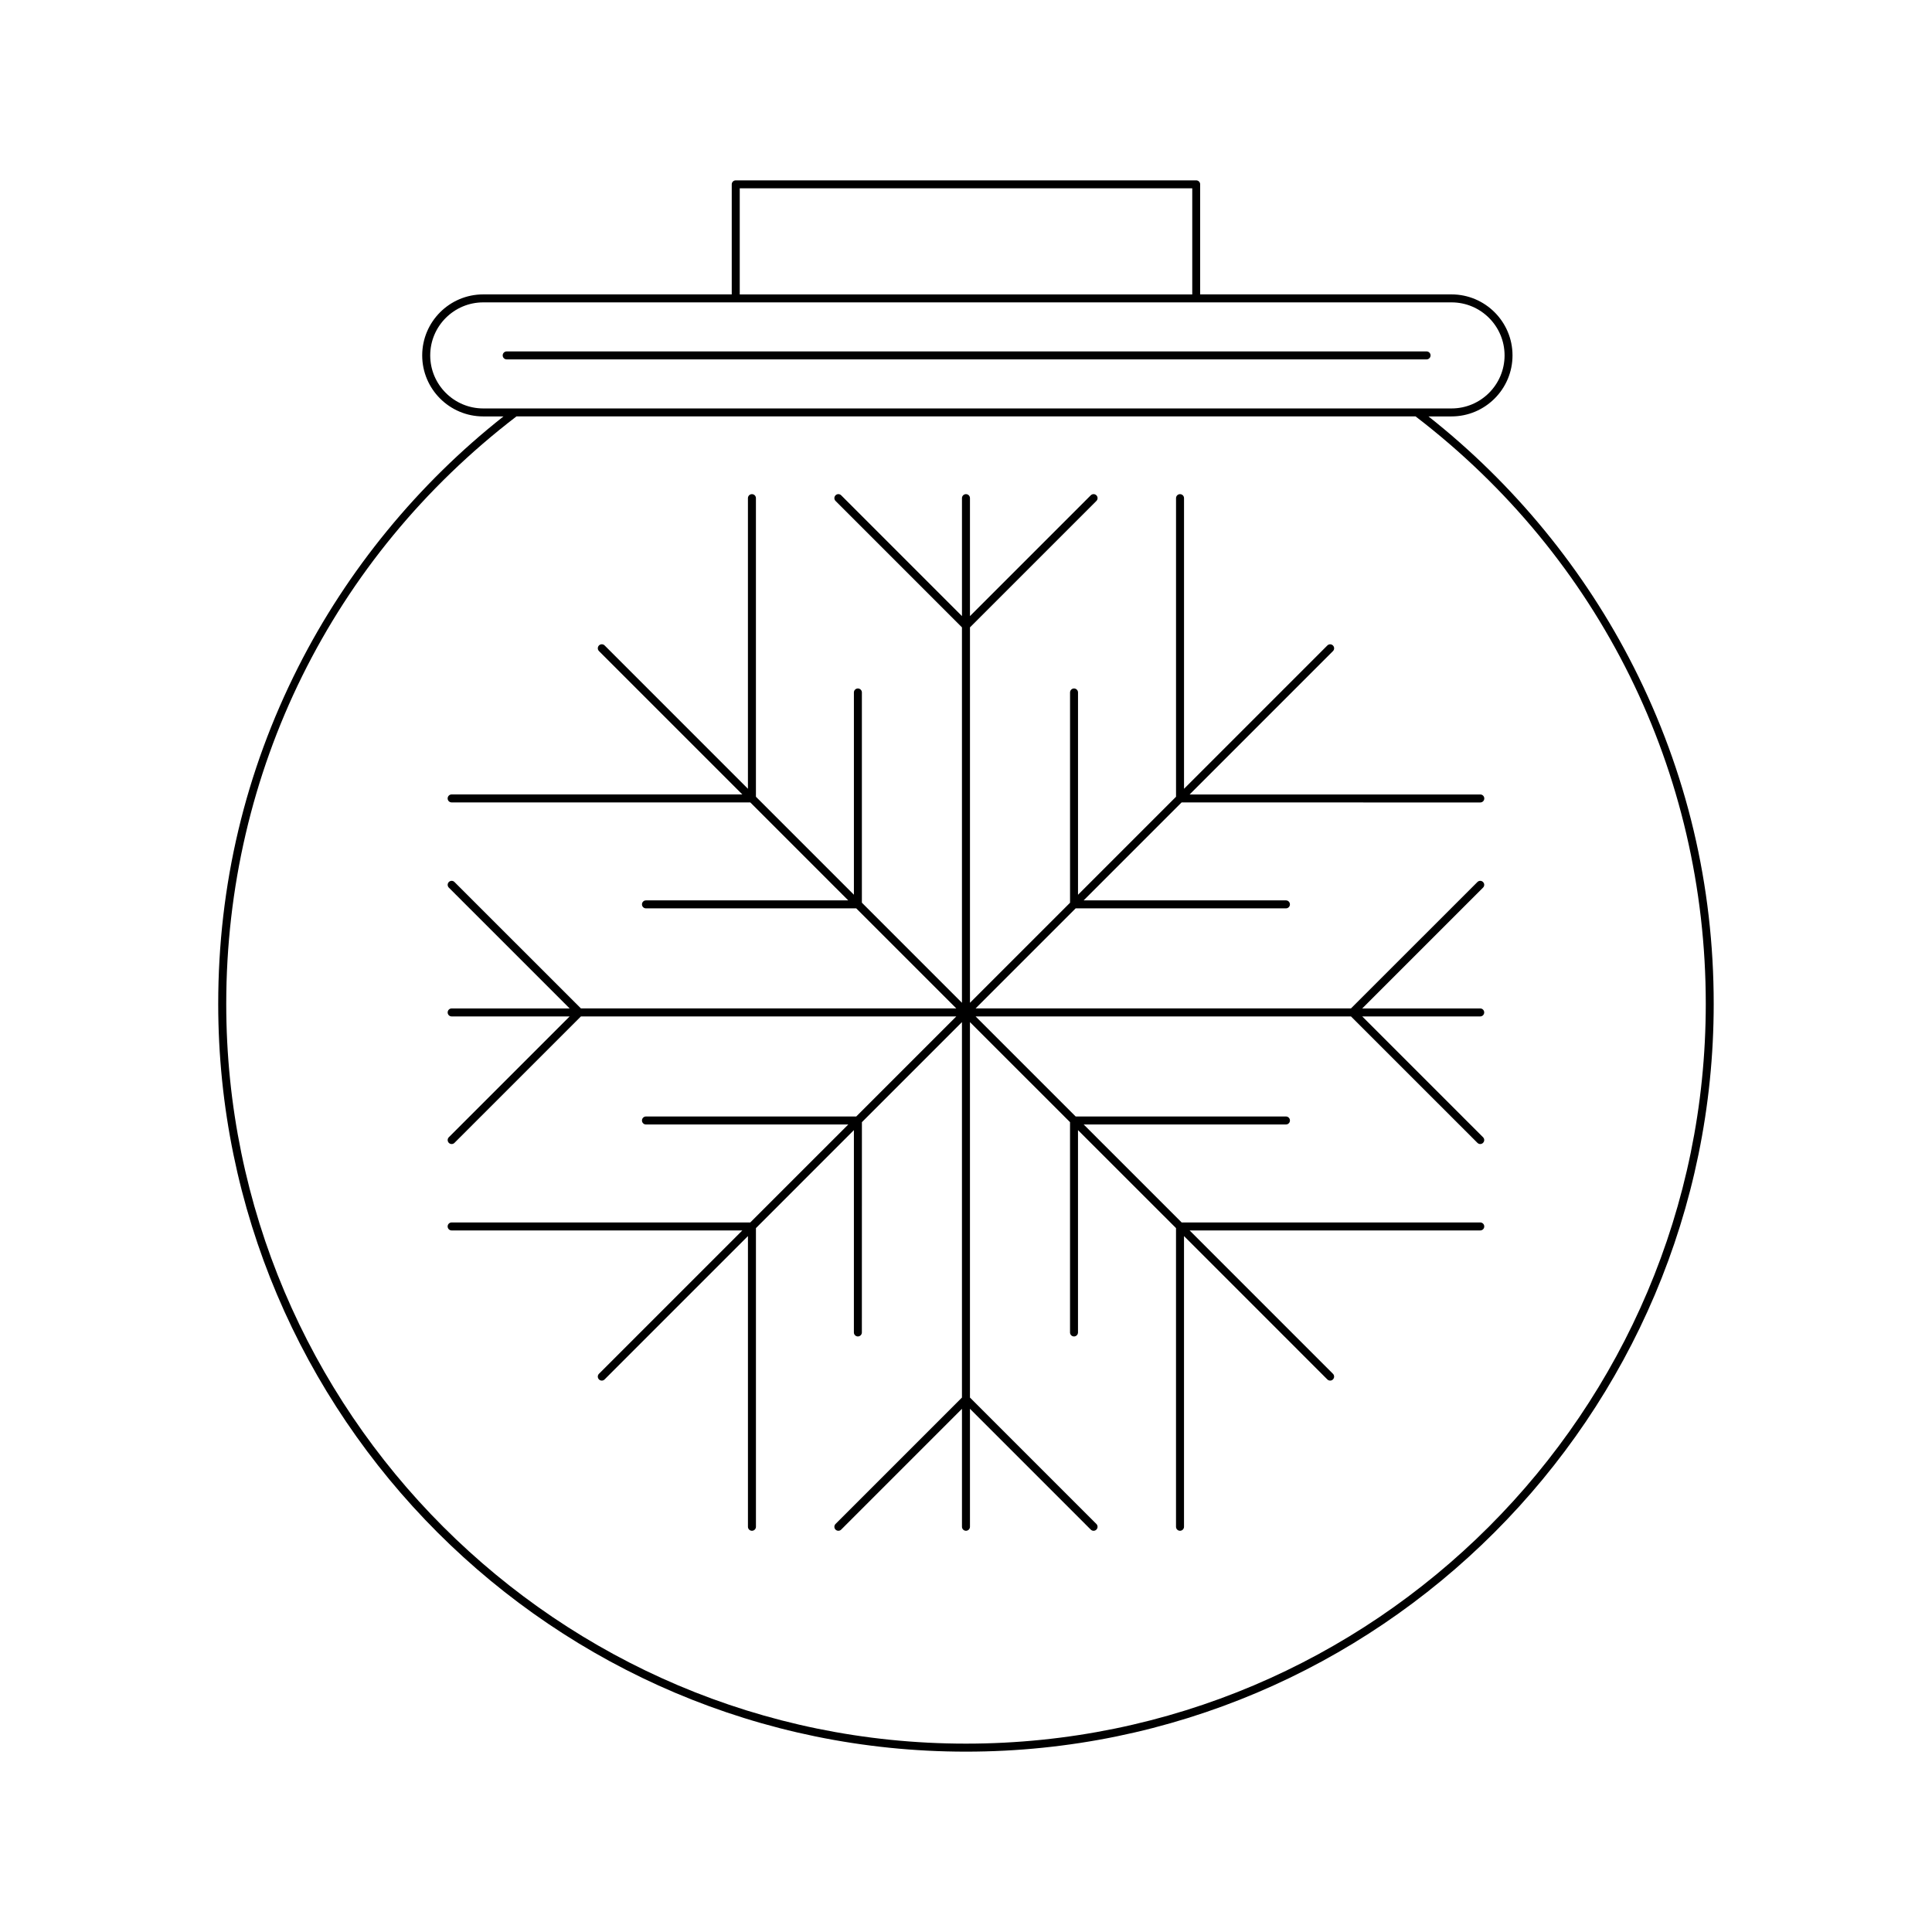 <?xml version="1.0" encoding="UTF-8"?>
<!-- Uploaded to: SVG Repo, www.svgrepo.com, Generator: SVG Repo Mixer Tools -->
<svg fill="#000000" width="800px" height="800px" version="1.1" viewBox="144 144 512 512" xmlns="http://www.w3.org/2000/svg">
 <g>
  <path d="m576.93 320.73c-12.969-25.645-31.746-48.527-54.375-66.375h6.109c8.918 0 16.168-7.25 16.168-16.168s-7.25-16.168-16.168-16.168h-66.609v-29.164c0-0.586-0.465-1.059-1.055-1.059h-122.02c-0.586 0-1.059 0.473-1.059 1.059v29.164h-65.863c-8.918 0-16.168 7.25-16.168 16.168s7.25 16.168 16.168 16.168h5.375c-22.637 17.852-41.406 40.727-54.375 66.375-14.086 27.844-21.227 57.898-21.227 89.324 0 109.26 88.891 198.15 198.16 198.15 109.27 0 198.16-88.891 198.16-198.15 0.008-31.43-7.137-61.484-21.219-89.324zm-236.89-126.82h119.92v28.113h-119.92zm-67.973 58.332c-7.75 0-14.055-6.309-14.055-14.055 0-7.754 6.309-14.055 14.055-14.055h256.61c7.754 0 14.051 6.301 14.051 14.055 0 7.75-6.297 14.055-14.051 14.055zm127.93 353.84c-108.1 0-196.04-87.941-196.04-196.03 0-61.523 28.027-118.25 76.91-155.7h238.27c48.875 37.449 76.91 94.176 76.91 155.7-0.004 108.09-87.941 196.03-196.05 196.03z"/>
  <path d="m522.06 237.13h-243.78c-0.586 0-1.059 0.473-1.059 1.059s0.473 1.055 1.059 1.055h243.78c0.578 0 1.055-0.473 1.055-1.055-0.004-0.586-0.473-1.059-1.055-1.059z"/>
  <path d="m536.29 356.66c0.59 0 1.062-0.473 1.062-1.059 0-0.586-0.473-1.059-1.062-1.059h-77.027l37.98-37.988c0.422-0.414 0.422-1.078 0-1.496-0.402-0.414-1.074-0.414-1.484 0l-37.98 37.98v-77.027c0-0.586-0.473-1.055-1.062-1.055-0.578 0-1.055 0.473-1.055 1.055v79.137l-25.977 25.977v-53.617c0-0.578-0.473-1.055-1.055-1.055-0.578 0-1.055 0.473-1.055 1.055v55.73l-26.52 26.512v-99.492l33.504-33.504c0.414-0.414 0.414-1.078 0-1.492-0.414-0.414-1.074-0.414-1.496 0l-32.012 32.012v-31.266c0-0.586-0.473-1.055-1.059-1.055-0.578 0-1.059 0.473-1.059 1.055v31.266l-32.008-32.012c-0.414-0.414-1.082-0.414-1.496 0-0.414 0.414-0.414 1.078 0 1.492l33.5 33.504v99.492l-26.52-26.527v-55.715c0-0.578-0.473-1.055-1.059-1.055-0.578 0-1.055 0.473-1.055 1.055v53.605l-25.965-25.965v-79.137c0-0.586-0.473-1.055-1.059-1.055-0.586 0-1.059 0.469-1.059 1.055v77.027l-37.977-37.988c-0.414-0.414-1.082-0.414-1.496 0-0.414 0.418-0.414 1.082 0 1.496l37.988 37.988h-77.039c-0.578 0-1.055 0.473-1.055 1.059s0.473 1.055 1.055 1.055h79.148l25.961 25.965h-53.609c-0.586 0-1.055 0.473-1.055 1.055 0 0.586 0.469 1.059 1.055 1.059h55.727l26.52 26.516h-99.48l-33.512-33.5c-0.414-0.414-1.078-0.414-1.492 0-0.414 0.414-0.414 1.078 0 1.492l32.012 32.012h-31.27c-0.578 0-1.055 0.48-1.055 1.059 0 0.586 0.473 1.059 1.055 1.059h31.27l-32.012 32.012c-0.414 0.414-0.414 1.078 0 1.496 0.207 0.207 0.48 0.309 0.742 0.309 0.273 0 0.543-0.102 0.746-0.309l33.512-33.508h99.48l-26.516 26.516h-55.73c-0.586 0-1.055 0.48-1.055 1.062 0 0.578 0.469 1.055 1.055 1.055h53.621l-25.973 25.965h-79.148c-0.578 0-1.055 0.473-1.055 1.055 0 0.586 0.473 1.062 1.055 1.062h77.039l-37.988 37.988c-0.414 0.406-0.414 1.078 0 1.492 0.207 0.211 0.48 0.312 0.746 0.312s0.539-0.102 0.746-0.312l37.988-37.988v77.039c0 0.586 0.473 1.059 1.059 1.059 0.578 0 1.059-0.473 1.059-1.059v-79.152l25.961-25.965-0.004 53.617c0 0.578 0.473 1.059 1.055 1.059 0.586 0 1.059-0.48 1.059-1.059l0.012-55.727 26.512-26.516v99.496l-33.5 33.5c-0.414 0.414-0.414 1.082 0 1.496 0.414 0.414 1.082 0.414 1.496 0l32.008-32.012v31.262c0 0.586 0.48 1.059 1.059 1.059 0.586 0 1.059-0.473 1.059-1.059v-31.262l32.012 32.012c0.207 0.207 0.484 0.312 0.746 0.312 0.277 0 0.551-0.105 0.746-0.312 0.414-0.414 0.414-1.082 0-1.496l-33.504-33.5v-99.496l26.52 26.516v55.73c0 0.586 0.473 1.059 1.055 1.059 0.578 0 1.055-0.473 1.055-1.059v-53.621l25.977 25.965v79.152c0 0.586 0.473 1.059 1.055 1.059 0.59 0 1.062-0.473 1.062-1.059v-77.039l37.98 37.988c0.207 0.211 0.484 0.312 0.746 0.312 0.277 0 0.551-0.102 0.746-0.312 0.414-0.414 0.414-1.082 0-1.492l-37.98-37.988h77.016c0.59 0 1.062-0.473 1.062-1.055 0-0.586-0.473-1.062-1.062-1.062h-79.133l-25.965-25.965h53.609c0.59 0 1.055-0.473 1.055-1.055 0-0.586-0.465-1.062-1.055-1.062h-55.727l-26.52-26.516h99.48l33.512 33.508c0.207 0.207 0.473 0.309 0.734 0.309 0.277 0 0.551-0.102 0.746-0.309 0.422-0.418 0.422-1.082 0-1.496l-32.012-32.012h31.262c0.59 0 1.062-0.473 1.062-1.059 0-0.578-0.473-1.059-1.062-1.059h-31.262l32.012-32.012c0.422-0.414 0.422-1.078 0-1.492-0.402-0.414-1.074-0.414-1.484 0l-33.512 33.5h-99.48l26.52-26.516h55.727c0.59 0 1.055-0.473 1.055-1.059 0-0.578-0.465-1.055-1.055-1.055h-53.609l25.957-25.957z"/>
 </g>
</svg>
